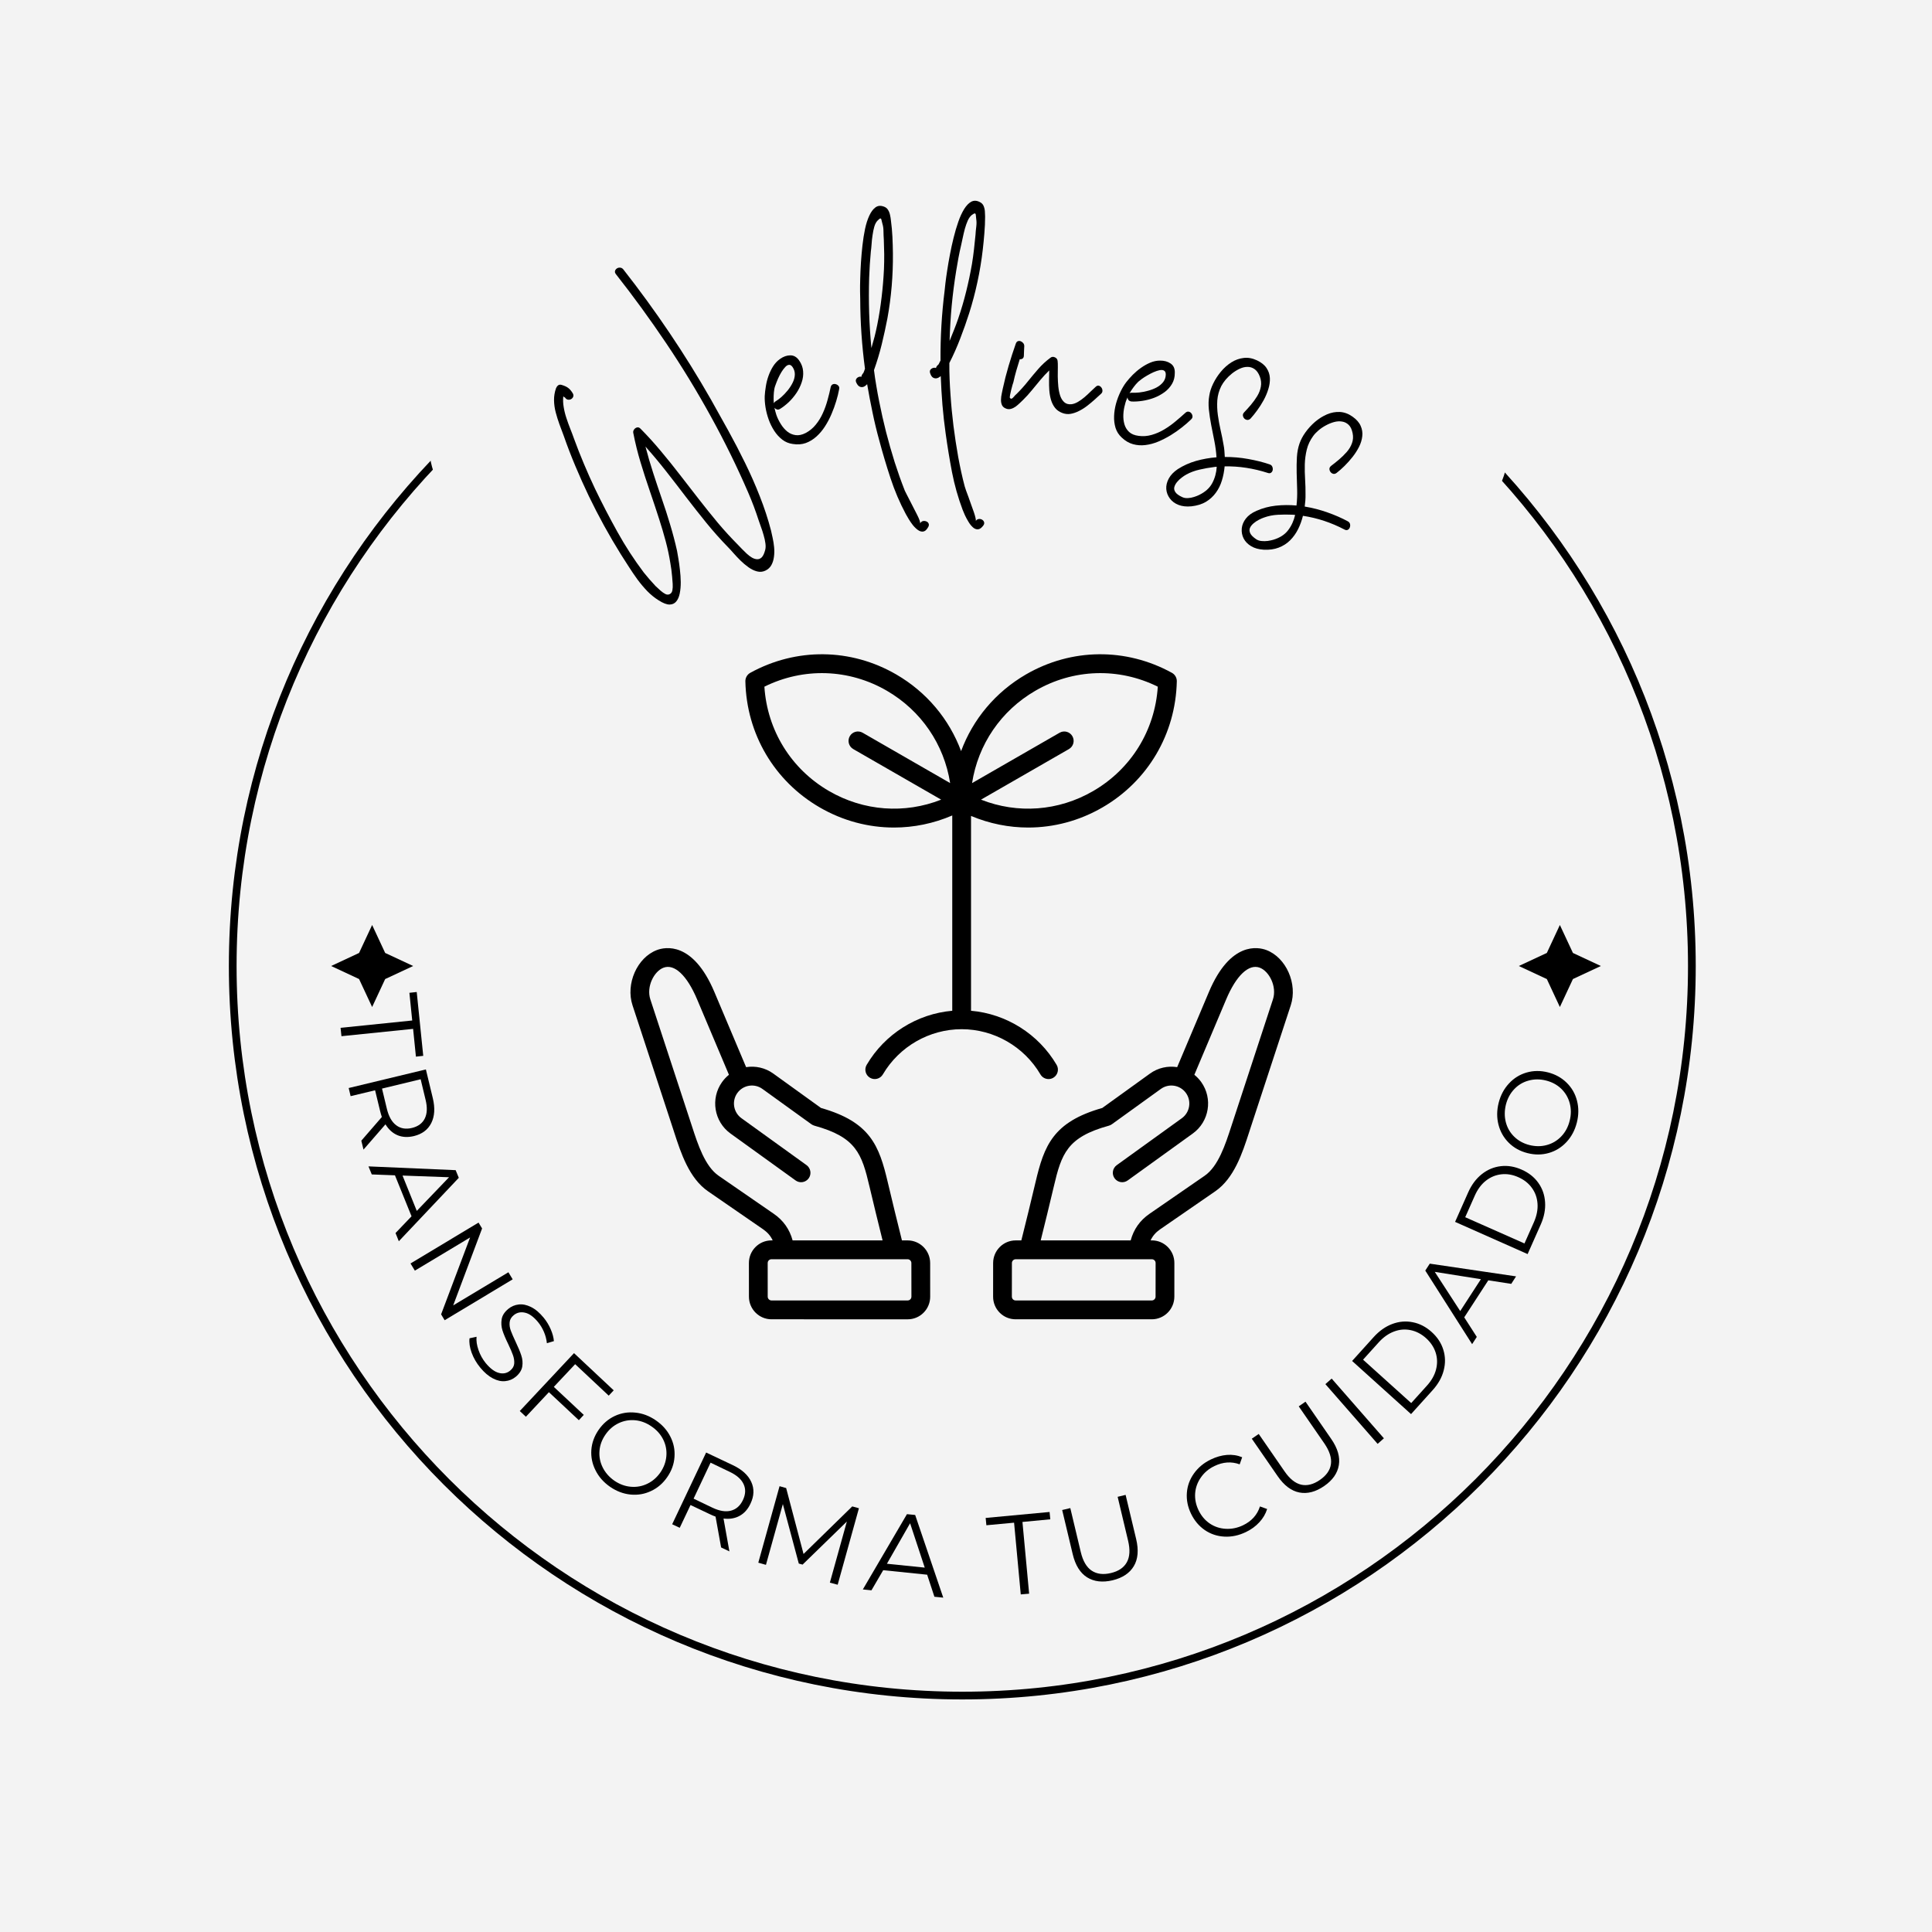<svg version="1.0" preserveAspectRatio="xMidYMid meet" height="500" viewBox="0 0 375 375" zoomAndPan="magnify" width="500" xmlns:xlink="http://www.w3.org/1999/xlink" xmlns="http://www.w3.org/2000/svg"><defs><g></g><clipPath id="ccdf094c29"><path clip-rule="nonzero" d="M 44.422 45.141 L 329.141 45.141 L 329.141 329.859 L 44.422 329.859 Z M 44.422 45.141"></path></clipPath><clipPath id="a12dd8a1ab"><path clip-rule="nonzero" d="M 186.781 45.141 C 108.156 45.141 44.422 108.875 44.422 187.5 C 44.422 266.121 108.156 329.859 186.781 329.859 C 265.402 329.859 329.141 266.121 329.141 187.5 C 329.141 108.875 265.402 45.141 186.781 45.141 Z M 186.781 45.141"></path></clipPath><clipPath id="7e126a380d"><path clip-rule="nonzero" d="M 64.27 179.539 L 80.191 179.539 L 80.191 195.461 L 64.27 195.461 Z M 64.27 179.539"></path></clipPath><clipPath id="855bce9475"><path clip-rule="nonzero" d="M 72.23 179.539 L 74.762 184.969 L 80.191 187.5 L 74.762 190.031 L 72.23 195.461 L 69.695 190.031 L 64.27 187.5 L 69.695 184.969 Z M 72.23 179.539"></path></clipPath><clipPath id="ac5119e459"><path clip-rule="nonzero" d="M 294.809 179.539 L 310.73 179.539 L 310.73 195.461 L 294.809 195.461 Z M 294.809 179.539"></path></clipPath><clipPath id="3667d29cf5"><path clip-rule="nonzero" d="M 302.77 179.539 L 305.305 184.969 L 310.73 187.5 L 305.305 190.031 L 302.77 195.461 L 300.238 190.031 L 294.809 187.5 L 300.238 184.969 Z M 302.77 179.539"></path></clipPath><clipPath id="951f0d5759"><path clip-rule="nonzero" d="M 122 126 L 251 126 L 251 256.117 L 122 256.117 Z M 122 126"></path></clipPath></defs><rect fill-opacity="1" height="450" y="-37.5" fill="#ffffff" width="450" x="-37.5"></rect><rect fill-opacity="1" height="450" y="-37.5" fill="#f3f3f3" width="450" x="-37.5"></rect><g clip-path="url(#ccdf094c29)"><g clip-path="url(#a12dd8a1ab)"><path stroke-miterlimit="4" stroke-opacity="1" stroke-width="4" stroke="#000000" d="M 189.813 0.001 C 84.98 0.001 0.001 84.98 0.001 189.813 C 0.001 294.641 84.98 379.626 189.813 379.626 C 294.641 379.626 379.626 294.641 379.626 189.813 C 379.626 84.98 294.641 0.001 189.813 0.001 Z M 189.813 0.001" stroke-linejoin="miter" fill="none" transform="matrix(0.75, 0, 0, 0.75, 44.421, 45.14)" stroke-linecap="butt"></path></g></g><g clip-path="url(#7e126a380d)"><g clip-path="url(#855bce9475)"><path fill-rule="nonzero" fill-opacity="1" d="M 64.27 179.539 L 80.191 179.539 L 80.191 195.461 L 64.27 195.461 Z M 64.27 179.539" fill="#000000"></path></g></g><g clip-path="url(#ac5119e459)"><g clip-path="url(#3667d29cf5)"><path fill-rule="nonzero" fill-opacity="1" d="M 294.809 179.539 L 310.73 179.539 L 310.73 195.461 L 294.809 195.461 Z M 294.809 179.539" fill="#000000"></path></g></g><g clip-path="url(#951f0d5759)"><path fill-rule="nonzero" fill-opacity="1" d="M 176.16 240.762 L 175.066 240.762 C 174.125 236.98 173.203 233.254 172.324 229.512 C 170.645 222.348 168.922 217.777 159.355 215.055 L 150.105 208.387 C 148.516 207.238 146.613 206.848 144.82 207.133 L 138.66 192.543 C 134.488 182.66 129.07 183.812 127.508 184.402 C 123.664 185.855 121.406 190.969 122.773 195.133 L 130.625 219.055 C 130.707 219.309 130.789 219.566 130.875 219.828 C 132.156 223.777 133.754 228.695 137.426 231.23 L 148.133 238.613 C 148.98 239.199 149.582 239.898 149.98 240.762 L 149.742 240.762 C 148.566 240.762 147.465 241.219 146.641 242.047 C 145.816 242.875 145.359 243.984 145.363 245.164 L 145.367 251.68 C 145.371 254.105 147.336 256.074 149.75 256.074 L 176.168 256.078 C 177.344 256.078 178.445 255.621 179.27 254.789 C 180.094 253.961 180.551 252.855 180.547 251.676 L 180.543 245.156 C 180.539 242.73 178.574 240.762 176.16 240.762 Z M 150.195 235.602 L 139.488 228.215 C 136.836 226.383 135.453 222.121 134.34 218.695 C 134.254 218.43 134.168 218.164 134.082 217.91 L 126.234 193.988 C 125.414 191.5 126.957 188.52 128.789 187.828 C 130.91 187.027 133.344 189.324 135.305 193.969 L 141.488 208.613 C 140.992 209.012 140.543 209.48 140.156 210.023 C 137.859 213.227 138.594 217.707 141.785 220.012 L 154.426 229.125 C 155.242 229.715 156.383 229.527 156.969 228.707 C 157.555 227.887 157.367 226.742 156.551 226.152 L 143.91 217.039 C 142.352 215.914 141.992 213.723 143.113 212.156 C 144.234 210.59 146.418 210.23 147.98 211.355 L 157.492 218.215 C 157.668 218.34 157.863 218.434 158.07 218.492 C 166.184 220.727 167.27 223.918 168.777 230.348 C 169.594 233.82 170.441 237.27 171.309 240.762 L 153.844 240.758 C 153.266 238.609 152.043 236.875 150.195 235.602 Z M 176.691 252.203 C 176.594 252.301 176.426 252.418 176.168 252.418 L 149.75 252.418 C 149.344 252.418 149.012 252.086 149.012 251.676 L 149.008 245.16 C 149.008 244.898 149.121 244.73 149.219 244.633 C 149.316 244.535 149.484 244.418 149.742 244.418 C 149.742 244.418 149.742 244.418 149.746 244.418 L 173.637 244.418 C 173.637 244.418 173.641 244.418 173.645 244.418 C 173.648 244.418 173.648 244.418 173.652 244.418 L 176.16 244.418 C 176.566 244.418 176.898 244.75 176.898 245.16 L 176.906 251.676 C 176.906 251.938 176.789 252.105 176.691 252.203 Z M 245.801 184.402 C 244.238 183.816 238.82 182.66 234.648 192.543 L 228.488 207.133 C 226.695 206.848 224.793 207.238 223.203 208.387 L 213.953 215.055 C 204.387 217.777 202.664 222.348 200.984 229.512 C 200.105 233.254 199.184 236.98 198.242 240.762 L 197.148 240.762 C 194.734 240.762 192.77 242.73 192.766 245.156 L 192.762 251.676 C 192.758 252.855 193.215 253.961 194.039 254.789 C 194.863 255.621 195.969 256.074 197.141 256.074 L 223.559 256.074 C 225.973 256.074 227.938 254.102 227.941 251.68 L 227.945 245.16 C 227.949 243.98 227.492 242.875 226.668 242.047 C 225.844 241.215 224.742 240.758 223.566 240.758 L 223.328 240.758 C 223.727 239.898 224.328 239.199 225.176 238.613 L 235.883 231.227 C 239.555 228.695 241.152 223.777 242.434 219.828 C 242.52 219.566 242.602 219.305 242.684 219.055 L 250.535 195.133 C 251.902 190.969 249.645 185.855 245.801 184.402 Z M 223.566 244.418 C 223.824 244.418 223.992 244.535 224.09 244.633 C 224.188 244.73 224.305 244.898 224.305 245.16 L 224.297 251.676 C 224.297 252.086 223.965 252.418 223.559 252.418 L 197.141 252.418 C 196.883 252.418 196.715 252.301 196.617 252.203 C 196.52 252.105 196.402 251.938 196.402 251.676 L 196.41 245.16 C 196.41 244.75 196.742 244.418 197.148 244.418 L 199.656 244.418 C 199.66 244.418 199.664 244.418 199.664 244.418 C 199.668 244.418 199.672 244.418 199.672 244.418 Z M 247.074 193.988 L 239.227 217.91 C 239.141 218.168 239.055 218.43 238.969 218.695 C 237.855 222.121 236.473 226.383 233.82 228.215 L 223.113 235.602 C 221.266 236.875 220.043 238.609 219.465 240.762 L 202 240.762 C 202.867 237.27 203.715 233.824 204.531 230.352 C 206.039 223.918 207.125 220.727 215.238 218.492 C 215.445 218.434 215.641 218.34 215.816 218.215 L 225.328 211.355 C 226.891 210.23 229.074 210.59 230.195 212.156 C 231.316 213.723 230.957 215.914 229.398 217.043 L 216.758 226.156 C 215.941 226.746 215.754 227.887 216.34 228.707 C 216.93 229.527 218.066 229.715 218.883 229.125 L 231.523 220.012 C 234.715 217.711 235.449 213.23 233.156 210.023 C 232.766 209.48 232.316 209.012 231.824 208.613 L 238.004 193.969 C 239.965 189.324 242.398 187.031 244.52 187.828 C 246.352 188.52 247.895 191.5 247.074 193.988 Z M 201.949 208.547 C 202.289 209.125 202.898 209.445 203.523 209.445 C 203.836 209.445 204.156 209.363 204.445 209.191 C 205.312 208.68 205.602 207.559 205.09 206.688 C 201.566 200.691 195.316 196.781 188.477 196.188 L 188.477 158.371 C 192.047 159.871 195.812 160.625 199.578 160.625 C 204.543 160.625 209.5 159.32 213.996 156.715 C 222.805 151.609 228.195 142.461 228.418 132.242 C 228.434 131.562 228.066 130.926 227.473 130.598 C 218.543 125.684 207.957 125.797 199.148 130.902 C 193.223 134.336 188.848 139.602 186.547 145.789 C 184.246 139.602 179.871 134.336 173.945 130.902 C 165.137 125.797 154.551 125.684 145.621 130.598 C 145.027 130.926 144.664 131.562 144.676 132.242 C 144.898 142.461 150.293 151.609 159.102 156.715 C 163.594 159.32 168.551 160.625 173.52 160.625 C 177.355 160.625 181.199 159.844 184.832 158.281 L 184.832 196.188 C 177.992 196.781 171.742 200.691 168.219 206.688 C 167.707 207.559 167.996 208.68 168.863 209.191 C 169.73 209.707 170.848 209.414 171.359 208.547 C 174.539 203.129 180.398 199.766 186.656 199.766 C 192.91 199.766 198.77 203.129 201.949 208.547 Z M 200.969 134.07 C 208.34 129.797 217.141 129.527 224.727 133.285 C 224.18 141.762 219.547 149.273 212.172 153.547 C 205.441 157.449 197.516 158.012 190.414 155.211 L 207.477 145.395 C 208.352 144.891 208.652 143.773 208.152 142.898 C 207.652 142.023 206.539 141.719 205.668 142.223 L 188.676 152 C 189.848 144.488 194.281 137.945 200.969 134.07 Z M 160.922 153.547 C 153.551 149.273 148.918 141.762 148.367 133.285 C 155.953 129.527 164.754 129.797 172.125 134.066 C 178.812 137.945 183.246 144.488 184.422 151.996 L 167.43 142.219 C 166.555 141.719 165.441 142.023 164.941 142.898 C 164.441 143.773 164.746 144.891 165.617 145.395 L 182.68 155.211 C 175.578 158.012 167.656 157.449 160.922 153.547 Z M 160.922 153.547" fill="#000000"></path></g><path fill-rule="nonzero" fill-opacity="1" d="M 88.004 97.703 C 87.285 96.988 86.641 96.211 86.066 95.375 C 85.496 94.539 85.008 93.652 84.605 92.723 C 84.199 91.793 83.887 90.832 83.668 89.844 C 83.445 88.855 83.32 87.852 83.289 86.84 C 83.258 85.824 83.324 84.816 83.484 83.816 C 83.645 82.816 83.898 81.84 84.246 80.887 C 84.594 79.934 85.027 79.02 85.547 78.152 C 86.066 77.281 86.664 76.465 87.34 75.711 C 89.047 74.164 90.789 72.66 92.57 71.195 C 94.348 69.73 96.16 68.309 98.004 66.93 C 99.848 65.551 101.723 64.211 103.629 62.918 C 105.535 61.625 107.469 60.375 109.434 59.172 C 111.395 57.969 113.387 56.812 115.402 55.699 C 117.422 54.586 119.461 53.523 121.527 52.504 C 123.594 51.488 125.684 50.52 127.797 49.598 C 129.906 48.676 132.039 47.805 134.191 46.984 C 136.34 46.16 138.512 45.391 140.699 44.668 C 142.887 43.945 145.09 43.273 147.309 42.656 C 149.527 42.035 151.758 41.469 154 40.949 C 156.246 40.434 158.504 39.969 160.77 39.559 C 163.035 39.145 165.309 38.785 167.59 38.477 C 169.875 38.172 172.164 37.918 174.457 37.715 C 176.754 37.516 179.051 37.367 181.352 37.273 C 183.652 37.176 185.957 37.137 188.258 37.148 C 190.562 37.16 192.863 37.223 195.164 37.344 C 197.465 37.461 199.762 37.633 202.055 37.855 C 204.348 38.082 206.633 38.359 208.91 38.688 C 211.191 39.02 213.461 39.402 215.723 39.836 C 217.984 40.273 220.238 40.762 222.477 41.301 C 224.715 41.84 226.941 42.43 229.152 43.074 C 231.363 43.715 233.559 44.406 235.742 45.152 C 237.922 45.895 240.082 46.691 242.227 47.535 C 244.367 48.379 246.492 49.273 248.594 50.215 C 250.695 51.156 252.773 52.145 254.828 53.184 C 256.887 54.223 258.918 55.309 260.922 56.441 C 262.93 57.574 264.906 58.75 266.859 59.977 C 268.809 61.199 270.73 62.469 272.625 63.781 C 274.516 65.094 276.379 66.449 278.207 67.848 C 280.035 69.246 281.832 70.688 283.598 72.172 C 285.359 73.652 287.086 75.176 288.781 76.738 C 289.449 77.5 290.035 78.32 290.547 79.195 C 291.059 80.07 291.484 80.988 291.82 81.945 C 292.156 82.902 292.402 83.879 292.551 84.883 C 292.703 85.887 292.758 86.895 292.715 87.906 C 292.676 88.922 292.539 89.922 292.309 90.906 C 292.078 91.895 291.754 92.852 291.34 93.777 C 290.93 94.703 290.43 95.582 289.852 96.414 C 289.27 97.246 288.617 98.016 287.891 98.723 L 263.805 119.781 C 263.422 120.184 263.02 120.566 262.602 120.926 C 262.18 121.285 261.738 121.625 261.281 121.941 C 260.828 122.254 260.355 122.547 259.867 122.812 C 259.383 123.078 258.883 123.316 258.371 123.531 C 257.859 123.746 257.336 123.934 256.805 124.094 C 256.273 124.254 255.738 124.383 255.191 124.488 C 254.648 124.594 254.098 124.668 253.547 124.715 C 252.992 124.762 252.438 124.777 251.883 124.77 C 251.328 124.758 250.777 124.719 250.227 124.648 C 249.676 124.582 249.133 124.484 248.59 124.359 C 248.051 124.234 247.52 124.082 246.992 123.902 C 246.469 123.723 245.953 123.516 245.453 123.281 C 244.949 123.047 244.461 122.789 243.984 122.504 C 243.508 122.219 243.047 121.91 242.602 121.578 C 242.16 121.242 241.734 120.891 241.328 120.512 C 240.922 120.137 240.535 119.738 240.168 119.32 C 238.32 117.871 236.414 116.504 234.453 115.211 C 232.492 113.918 230.484 112.711 228.422 111.582 C 226.359 110.457 224.258 109.418 222.109 108.465 C 219.965 107.516 217.781 106.652 215.562 105.879 C 213.348 105.109 211.102 104.43 208.828 103.84 C 206.555 103.254 204.258 102.762 201.945 102.367 C 199.629 101.969 197.305 101.668 194.965 101.461 C 192.625 101.254 190.281 101.148 187.934 101.137 C 185.586 101.125 183.238 101.207 180.898 101.391 C 178.559 101.57 176.227 101.848 173.91 102.223 C 171.59 102.598 169.293 103.066 167.012 103.629 C 164.73 104.191 162.48 104.848 160.254 105.598 C 158.027 106.348 155.84 107.188 153.684 108.117 C 151.527 109.047 149.41 110.066 147.34 111.172 C 145.266 112.273 143.242 113.465 141.27 114.734 C 139.297 116.008 137.379 117.359 135.516 118.789 C 135.145 119.199 134.754 119.594 134.344 119.965 C 133.934 120.34 133.504 120.691 133.055 121.02 C 132.609 121.348 132.145 121.648 131.668 121.93 C 131.188 122.211 130.695 122.465 130.191 122.691 C 129.684 122.922 129.168 123.125 128.645 123.297 C 128.117 123.473 127.582 123.621 127.043 123.738 C 126.5 123.859 125.953 123.949 125.402 124.012 C 124.852 124.074 124.297 124.109 123.742 124.113 C 123.188 124.121 122.637 124.098 122.082 124.043 C 121.531 123.992 120.984 123.91 120.438 123.801 C 119.895 123.691 119.359 123.555 118.828 123.391 C 118.301 123.223 117.781 123.031 117.27 122.812 C 116.762 122.594 116.266 122.348 115.781 122.078 C 115.297 121.805 114.828 121.512 114.375 121.191 C 113.922 120.871 113.484 120.527 113.066 120.164 C 112.648 119.797 112.254 119.414 111.875 119.008 Z M 88.004 97.703" fill="#f3f3f3"></path><g fill-opacity="1" fill="#000000"><g transform="translate(123.24, 118.405)"><g><path d="M 8.172 -11.5 C 8.242 -11.133 8.332 -10.617 8.438 -9.953 C 8.551 -9.297 8.648 -8.578 8.734 -7.797 C 8.828 -7.023 8.879 -6.238 8.891 -5.438 C 8.898 -4.645 8.836 -3.914 8.703 -3.25 C 8.578 -2.594 8.352 -2.066 8.031 -1.672 C 7.707 -1.273 7.27 -1.07 6.719 -1.062 C 6.164 -1.062 5.461 -1.332 4.609 -1.875 C 3.828 -2.363 3.094 -2.957 2.406 -3.656 C 1.727 -4.363 1.086 -5.125 0.484 -5.938 C -0.109 -6.758 -0.672 -7.586 -1.203 -8.422 C -1.742 -9.266 -2.254 -10.062 -2.734 -10.812 C -5.016 -14.477 -7.094 -18.258 -8.969 -22.156 C -9.875 -24.051 -10.734 -25.969 -11.547 -27.906 C -12.367 -29.852 -13.125 -31.816 -13.812 -33.797 C -14.082 -34.504 -14.359 -35.242 -14.641 -36.016 C -14.922 -36.785 -15.164 -37.566 -15.375 -38.359 C -15.582 -39.148 -15.691 -39.941 -15.703 -40.734 C -15.711 -41.523 -15.582 -42.301 -15.312 -43.062 C -15.219 -43.289 -15.082 -43.473 -14.906 -43.609 C -14.727 -43.742 -14.516 -43.773 -14.266 -43.703 C -13.734 -43.555 -13.312 -43.367 -13 -43.141 C -12.688 -42.922 -12.383 -42.578 -12.094 -42.109 C -11.945 -41.879 -11.906 -41.656 -11.969 -41.438 C -12.039 -41.227 -12.172 -41.066 -12.359 -40.953 C -12.547 -40.836 -12.754 -40.797 -12.984 -40.828 C -13.211 -40.859 -13.398 -40.988 -13.547 -41.219 C -13.598 -41.25 -13.656 -41.285 -13.719 -41.328 C -13.781 -41.379 -13.844 -41.426 -13.906 -41.469 C -13.977 -40.801 -13.953 -40.109 -13.828 -39.391 C -13.711 -38.672 -13.535 -37.957 -13.297 -37.25 C -13.066 -36.539 -12.816 -35.848 -12.547 -35.172 C -12.273 -34.492 -12.035 -33.859 -11.828 -33.266 C -11.223 -31.609 -10.578 -29.969 -9.891 -28.344 C -9.211 -26.719 -8.492 -25.109 -7.734 -23.516 C -6.391 -20.723 -4.945 -17.941 -3.406 -15.172 C -1.875 -12.41 -0.164 -9.781 1.719 -7.281 C 2.082 -6.832 2.453 -6.391 2.828 -5.953 C 3.211 -5.516 3.602 -5.082 4 -4.656 C 4.32 -4.344 4.645 -4.047 4.969 -3.766 C 5.289 -3.484 5.602 -3.266 5.906 -3.109 C 6.207 -2.961 6.484 -2.953 6.734 -3.078 C 7.016 -3.203 7.191 -3.445 7.266 -3.812 C 7.336 -4.176 7.359 -4.598 7.328 -5.078 C 7.297 -5.555 7.258 -6.023 7.219 -6.484 C 7.145 -7.367 7.031 -8.242 6.875 -9.109 C 6.645 -10.547 6.344 -11.961 5.969 -13.359 C 5.594 -14.766 5.18 -16.16 4.734 -17.547 C 4.141 -19.398 3.523 -21.25 2.891 -23.094 C 2.254 -24.938 1.656 -26.789 1.094 -28.656 C 0.531 -30.52 0.062 -32.41 -0.312 -34.328 C -0.375 -34.586 -0.328 -34.82 -0.172 -35.031 C -0.016 -35.25 0.176 -35.383 0.406 -35.438 C 0.645 -35.5 0.875 -35.414 1.094 -35.188 C 2.477 -33.789 3.801 -32.332 5.062 -30.812 C 6.332 -29.301 7.566 -27.766 8.766 -26.203 C 9.973 -24.648 11.18 -23.094 12.391 -21.531 C 13.598 -19.977 14.832 -18.441 16.094 -16.922 C 17.344 -15.441 18.641 -14.023 19.984 -12.672 C 20.203 -12.453 20.457 -12.188 20.75 -11.875 C 21.051 -11.57 21.363 -11.266 21.688 -10.953 C 22.02 -10.641 22.363 -10.379 22.719 -10.172 C 23.07 -9.973 23.41 -9.867 23.734 -9.859 C 24.055 -9.848 24.348 -9.969 24.609 -10.219 C 24.867 -10.477 25.086 -10.938 25.266 -11.594 C 25.379 -11.977 25.398 -12.422 25.328 -12.922 C 25.266 -13.43 25.148 -13.961 24.984 -14.516 C 24.828 -15.078 24.656 -15.609 24.469 -16.109 C 24.289 -16.609 24.141 -17.039 24.016 -17.406 C 23.723 -18.312 23.41 -19.207 23.078 -20.094 C 22.742 -20.988 22.383 -21.879 22 -22.766 C 19.812 -27.828 17.379 -32.781 14.703 -37.625 C 12.035 -42.477 9.148 -47.207 6.047 -51.812 C 2.953 -56.414 -0.297 -60.879 -3.703 -65.203 C -3.867 -65.422 -3.922 -65.629 -3.859 -65.828 C -3.797 -66.035 -3.672 -66.195 -3.484 -66.312 C -3.305 -66.426 -3.098 -66.473 -2.859 -66.453 C -2.617 -66.43 -2.414 -66.316 -2.25 -66.109 C 0.883 -62.117 3.867 -58.02 6.703 -53.812 C 9.535 -49.613 12.207 -45.316 14.719 -40.922 C 15.844 -38.93 16.973 -36.906 18.109 -34.844 C 19.242 -32.789 20.332 -30.695 21.375 -28.562 C 22.426 -26.426 23.379 -24.266 24.234 -22.078 C 25.098 -19.898 25.82 -17.695 26.406 -15.469 C 26.508 -15.051 26.617 -14.555 26.734 -13.984 C 26.859 -13.422 26.953 -12.82 27.016 -12.188 C 27.078 -11.551 27.066 -10.93 26.984 -10.328 C 26.91 -9.723 26.742 -9.188 26.484 -8.719 C 26.234 -8.258 25.844 -7.898 25.312 -7.641 C 24.789 -7.398 24.25 -7.352 23.688 -7.5 C 23.133 -7.645 22.586 -7.91 22.047 -8.297 C 21.504 -8.68 20.984 -9.117 20.484 -9.609 C 19.992 -10.098 19.547 -10.57 19.141 -11.031 C 18.734 -11.5 18.383 -11.879 18.094 -12.172 C 16.613 -13.691 15.207 -15.27 13.875 -16.906 C 12.551 -18.539 11.25 -20.191 9.969 -21.859 C 8.695 -23.535 7.41 -25.203 6.109 -26.859 C 4.805 -28.523 3.453 -30.145 2.047 -31.719 C 2.492 -30.008 2.988 -28.316 3.531 -26.641 C 4.07 -24.973 4.629 -23.305 5.203 -21.641 C 5.785 -19.973 6.328 -18.297 6.828 -16.609 C 7.336 -14.93 7.785 -13.227 8.172 -11.5 Z M 8.172 -11.5"></path></g></g></g><g fill-opacity="1" fill="#000000"><g transform="translate(155.478, 100.254)"><g><path d="M 5.75 -25.078 C 5.812 -25.359 5.938 -25.547 6.125 -25.641 C 6.312 -25.734 6.516 -25.75 6.734 -25.688 C 6.953 -25.633 7.133 -25.52 7.281 -25.344 C 7.426 -25.176 7.461 -24.953 7.391 -24.672 C 7.266 -23.973 7.078 -23.211 6.828 -22.391 C 6.586 -21.578 6.285 -20.75 5.922 -19.906 C 5.566 -19.062 5.145 -18.258 4.656 -17.5 C 4.176 -16.75 3.625 -16.094 3 -15.531 C 2.383 -14.969 1.695 -14.547 0.938 -14.266 C 0.176 -13.992 -0.664 -13.93 -1.594 -14.078 C -2.363 -14.18 -3.047 -14.461 -3.641 -14.922 C -4.242 -15.391 -4.766 -15.961 -5.203 -16.641 C -5.641 -17.316 -6 -18.047 -6.281 -18.828 C -6.562 -19.617 -6.766 -20.406 -6.891 -21.188 C -7.016 -21.969 -7.066 -22.691 -7.047 -23.359 C -7.016 -23.953 -6.941 -24.586 -6.828 -25.266 C -6.723 -25.953 -6.551 -26.629 -6.312 -27.297 C -6.07 -27.973 -5.77 -28.598 -5.406 -29.172 C -5.039 -29.742 -4.598 -30.211 -4.078 -30.578 C -3.422 -31.047 -2.754 -31.281 -2.078 -31.281 C -1.398 -31.289 -0.828 -30.957 -0.359 -30.281 C 0.098 -29.625 0.352 -28.93 0.406 -28.203 C 0.469 -27.473 0.375 -26.75 0.125 -26.031 C -0.113 -25.312 -0.453 -24.625 -0.891 -23.969 C -1.336 -23.312 -1.836 -22.719 -2.391 -22.188 C -2.953 -21.664 -3.508 -21.234 -4.062 -20.891 C -4.281 -20.754 -4.488 -20.719 -4.688 -20.781 C -4.883 -20.852 -5.039 -20.961 -5.156 -21.109 C -5.102 -20.867 -5.047 -20.629 -4.984 -20.391 C -4.922 -20.16 -4.852 -19.93 -4.781 -19.703 C -4.562 -19.086 -4.27 -18.492 -3.906 -17.922 C -3.551 -17.348 -3.133 -16.867 -2.656 -16.484 C -2.188 -16.109 -1.648 -15.879 -1.047 -15.797 C -0.453 -15.711 0.203 -15.852 0.922 -16.219 C 1.68 -16.625 2.332 -17.164 2.875 -17.844 C 3.426 -18.52 3.883 -19.27 4.25 -20.094 C 4.625 -20.926 4.926 -21.773 5.156 -22.641 C 5.395 -23.504 5.594 -24.316 5.75 -25.078 Z M -5.172 -24.797 C -5.254 -24.336 -5.301 -23.867 -5.312 -23.391 C -5.332 -22.922 -5.32 -22.453 -5.281 -21.984 C -5.195 -22.148 -5.086 -22.27 -4.953 -22.344 C -4.617 -22.539 -4.238 -22.82 -3.812 -23.188 C -3.395 -23.562 -2.988 -23.988 -2.594 -24.469 C -2.207 -24.945 -1.883 -25.445 -1.625 -25.969 C -1.363 -26.488 -1.223 -27.008 -1.203 -27.531 C -1.18 -28.062 -1.332 -28.562 -1.656 -29.031 C -1.875 -29.332 -2.102 -29.469 -2.344 -29.438 C -2.594 -29.414 -2.836 -29.27 -3.078 -29 C -3.328 -28.738 -3.57 -28.41 -3.812 -28.016 C -4.051 -27.617 -4.266 -27.207 -4.453 -26.781 C -4.641 -26.352 -4.797 -25.961 -4.922 -25.609 C -5.055 -25.266 -5.141 -24.992 -5.172 -24.797 Z M -5.172 -24.797"></path></g></g></g><g fill-opacity="1" fill="#000000"><g transform="translate(170.172, 96.227)"><g><path d="M 10.016 6.031 C 9.723 6.57 9.406 6.875 9.062 6.938 C 8.727 7 8.383 6.91 8.031 6.672 C 7.688 6.43 7.352 6.113 7.031 5.719 C 6.719 5.32 6.441 4.922 6.203 4.516 C 5.961 4.117 5.773 3.797 5.641 3.547 C 4.461 1.336 3.473 -0.984 2.672 -3.422 C 1.867 -5.867 1.145 -8.301 0.5 -10.719 C 0 -12.52 -0.438 -14.332 -0.812 -16.156 C -1.195 -17.988 -1.547 -19.82 -1.859 -21.656 C -2.066 -21.426 -2.289 -21.258 -2.531 -21.156 C -2.781 -21.062 -3.031 -21.066 -3.281 -21.172 C -3.539 -21.273 -3.77 -21.539 -3.969 -21.969 C -4.082 -22.207 -4.094 -22.422 -4 -22.609 C -3.914 -22.797 -3.77 -22.938 -3.562 -23.031 C -3.363 -23.125 -3.164 -23.145 -2.969 -23.094 C -2.969 -23.312 -2.836 -23.566 -2.578 -23.859 C -2.523 -24.004 -2.473 -24.133 -2.422 -24.25 C -2.379 -24.375 -2.332 -24.508 -2.281 -24.656 C -2.883 -29.156 -3.191 -33.664 -3.203 -38.188 C -3.211 -38.469 -3.223 -38.957 -3.234 -39.656 C -3.242 -40.352 -3.234 -41.188 -3.203 -42.156 C -3.18 -43.125 -3.133 -44.164 -3.062 -45.281 C -2.988 -46.395 -2.891 -47.508 -2.766 -48.625 C -2.641 -49.75 -2.473 -50.805 -2.266 -51.797 C -2.055 -52.785 -1.781 -53.645 -1.438 -54.375 C -1.102 -55.102 -0.707 -55.633 -0.25 -55.969 C 0.195 -56.301 0.727 -56.359 1.344 -56.141 C 1.727 -56.016 2.008 -55.801 2.188 -55.5 C 2.375 -55.207 2.504 -54.879 2.578 -54.516 C 2.66 -54.16 2.719 -53.816 2.75 -53.484 C 2.895 -52.41 2.992 -51.332 3.047 -50.25 C 3.098 -49.176 3.129 -48.102 3.141 -47.031 C 3.16 -44.914 3.082 -42.805 2.906 -40.703 C 2.727 -38.598 2.453 -36.516 2.078 -34.453 C 1.754 -32.766 1.383 -31.07 0.969 -29.375 C 0.551 -27.676 0.051 -26.016 -0.531 -24.391 C -0.406 -23.359 -0.254 -22.336 -0.078 -21.328 C 0.086 -20.328 0.27 -19.332 0.469 -18.344 C 0.863 -16.344 1.312 -14.352 1.812 -12.375 C 2.32 -10.406 2.879 -8.453 3.484 -6.516 C 3.785 -5.586 4.098 -4.66 4.422 -3.734 C 4.754 -2.805 5.098 -1.891 5.453 -0.984 C 5.516 -0.848 5.633 -0.609 5.812 -0.266 C 5.988 0.078 6.191 0.473 6.422 0.922 C 6.66 1.379 6.898 1.848 7.141 2.328 C 7.391 2.816 7.625 3.273 7.844 3.703 C 8.062 4.129 8.223 4.492 8.328 4.797 C 8.43 5.109 8.461 5.305 8.422 5.391 C 8.547 5.141 8.719 4.984 8.938 4.922 C 9.164 4.867 9.391 4.883 9.609 4.969 C 9.828 5.051 9.977 5.188 10.062 5.375 C 10.156 5.562 10.141 5.781 10.016 6.031 Z M -1.469 -42.312 C -1.539 -40.039 -1.539 -37.766 -1.469 -35.484 C -1.395 -33.203 -1.25 -30.93 -1.031 -28.672 C -0.812 -29.422 -0.602 -30.172 -0.406 -30.922 C -0.219 -31.68 -0.047 -32.445 0.109 -33.219 C 0.461 -34.977 0.742 -36.766 0.953 -38.578 C 1.172 -40.398 1.32 -42.211 1.406 -44.016 C 1.445 -44.992 1.461 -45.957 1.453 -46.906 C 1.441 -47.852 1.414 -48.801 1.375 -49.75 C 1.344 -50.188 1.32 -50.691 1.312 -51.266 C 1.312 -51.836 1.25 -52.32 1.125 -52.719 C 1.039 -53.008 0.977 -53.258 0.938 -53.469 C 0.906 -53.688 0.836 -53.805 0.734 -53.828 C 0.641 -53.848 0.453 -53.711 0.172 -53.422 C -0.109 -53.141 -0.32 -52.742 -0.469 -52.234 C -0.613 -51.734 -0.727 -51.176 -0.812 -50.562 C -0.906 -49.957 -0.969 -49.375 -1 -48.812 C -1.039 -48.258 -1.086 -47.797 -1.141 -47.422 C -1.223 -46.566 -1.289 -45.711 -1.344 -44.859 C -1.395 -44.016 -1.438 -43.164 -1.469 -42.312 Z M -1.469 -42.312"></path></g></g></g><g fill-opacity="1" fill="#000000"><g transform="translate(181.708, 94.724)"><g><path d="M 9.172 7.25 C 8.816 7.738 8.469 7.992 8.125 8.016 C 7.781 8.047 7.445 7.914 7.125 7.625 C 6.812 7.344 6.523 6.984 6.266 6.547 C 6.004 6.117 5.773 5.691 5.578 5.266 C 5.391 4.836 5.242 4.492 5.141 4.234 C 4.254 1.879 3.566 -0.551 3.078 -3.062 C 2.598 -5.582 2.188 -8.086 1.844 -10.578 C 1.582 -12.43 1.375 -14.285 1.219 -16.141 C 1.07 -17.992 0.961 -19.852 0.891 -21.719 C 0.66 -21.52 0.414 -21.383 0.156 -21.312 C -0.102 -21.25 -0.352 -21.285 -0.594 -21.422 C -0.832 -21.555 -1.023 -21.848 -1.172 -22.297 C -1.254 -22.555 -1.238 -22.77 -1.125 -22.938 C -1.008 -23.102 -0.844 -23.223 -0.625 -23.297 C -0.414 -23.367 -0.219 -23.363 -0.031 -23.281 C -0.008 -23.5 0.156 -23.738 0.469 -24 C 0.531 -24.133 0.594 -24.258 0.656 -24.375 C 0.719 -24.488 0.781 -24.613 0.844 -24.75 C 0.812 -29.281 1.078 -33.797 1.641 -38.297 C 1.66 -38.566 1.711 -39.051 1.797 -39.75 C 1.879 -40.445 1.992 -41.27 2.141 -42.219 C 2.285 -43.176 2.461 -44.203 2.672 -45.297 C 2.879 -46.398 3.117 -47.5 3.391 -48.594 C 3.66 -49.688 3.961 -50.711 4.297 -51.672 C 4.629 -52.629 5.004 -53.445 5.422 -54.125 C 5.848 -54.812 6.305 -55.289 6.797 -55.562 C 7.297 -55.832 7.836 -55.82 8.422 -55.531 C 8.785 -55.363 9.039 -55.117 9.188 -54.797 C 9.332 -54.473 9.422 -54.125 9.453 -53.75 C 9.484 -53.383 9.5 -53.035 9.5 -52.703 C 9.5 -51.629 9.453 -50.551 9.359 -49.469 C 9.273 -48.395 9.172 -47.328 9.047 -46.266 C 8.805 -44.16 8.461 -42.078 8.016 -40.016 C 7.578 -37.953 7.039 -35.922 6.406 -33.922 C 5.883 -32.285 5.305 -30.648 4.672 -29.016 C 4.047 -27.379 3.344 -25.797 2.562 -24.266 C 2.551 -23.234 2.566 -22.207 2.609 -21.188 C 2.648 -20.164 2.707 -19.148 2.781 -18.141 C 2.914 -16.109 3.109 -14.082 3.359 -12.062 C 3.617 -10.039 3.926 -8.023 4.281 -6.016 C 4.457 -5.066 4.648 -4.109 4.859 -3.141 C 5.066 -2.18 5.297 -1.234 5.547 -0.297 C 5.586 -0.148 5.672 0.102 5.797 0.469 C 5.93 0.832 6.086 1.254 6.266 1.734 C 6.441 2.223 6.617 2.723 6.797 3.234 C 6.984 3.742 7.156 4.223 7.312 4.672 C 7.469 5.129 7.578 5.508 7.641 5.812 C 7.711 6.125 7.727 6.32 7.688 6.406 C 7.832 6.176 8.02 6.047 8.25 6.016 C 8.488 5.984 8.707 6.023 8.906 6.141 C 9.102 6.254 9.234 6.41 9.297 6.609 C 9.367 6.805 9.328 7.02 9.172 7.25 Z M 3.891 -42.172 C 3.523 -39.922 3.234 -37.66 3.016 -35.391 C 2.805 -33.117 2.672 -30.844 2.609 -28.562 C 2.898 -29.289 3.191 -30.016 3.484 -30.734 C 3.773 -31.461 4.047 -32.195 4.297 -32.938 C 4.879 -34.645 5.391 -36.383 5.828 -38.156 C 6.266 -39.926 6.641 -41.707 6.953 -43.5 C 7.109 -44.457 7.238 -45.406 7.344 -46.344 C 7.457 -47.289 7.555 -48.238 7.641 -49.188 C 7.66 -49.613 7.707 -50.113 7.781 -50.688 C 7.852 -51.258 7.852 -51.754 7.781 -52.172 C 7.738 -52.473 7.711 -52.727 7.703 -52.938 C 7.691 -53.156 7.633 -53.273 7.531 -53.297 C 7.438 -53.328 7.227 -53.223 6.906 -52.984 C 6.602 -52.734 6.344 -52.367 6.125 -51.891 C 5.914 -51.41 5.727 -50.875 5.562 -50.281 C 5.406 -49.688 5.27 -49.113 5.156 -48.562 C 5.051 -48.02 4.953 -47.562 4.859 -47.188 C 4.66 -46.352 4.484 -45.52 4.328 -44.688 C 4.172 -43.852 4.023 -43.016 3.891 -42.172 Z M 3.891 -42.172"></path></g></g></g><g fill-opacity="1" fill="#000000"><g transform="translate(192.467, 94.332)"><g><path d="M 20.203 -19.25 C 20.41 -19.445 20.613 -19.52 20.812 -19.469 C 21.008 -19.414 21.176 -19.297 21.312 -19.109 C 21.445 -18.93 21.516 -18.723 21.516 -18.484 C 21.523 -18.254 21.426 -18.051 21.219 -17.875 C 20.875 -17.551 20.473 -17.188 20.016 -16.781 C 19.566 -16.375 19.086 -15.973 18.578 -15.578 C 18.066 -15.18 17.531 -14.844 16.969 -14.562 C 16.414 -14.281 15.863 -14.094 15.312 -14 C 14.77 -13.914 14.227 -13.977 13.688 -14.188 C 13.102 -14.414 12.641 -14.75 12.297 -15.188 C 11.961 -15.625 11.707 -16.133 11.531 -16.719 C 11.363 -17.301 11.254 -17.914 11.203 -18.562 C 11.16 -19.207 11.145 -19.863 11.156 -20.531 C 11.176 -21.195 11.188 -21.832 11.188 -22.438 C 10.57 -21.832 9.988 -21.203 9.438 -20.547 C 8.895 -19.898 8.352 -19.242 7.812 -18.578 C 7.281 -17.922 6.707 -17.289 6.094 -16.688 C 5.906 -16.508 5.688 -16.301 5.438 -16.062 C 5.188 -15.82 4.922 -15.598 4.641 -15.391 C 4.359 -15.191 4.062 -15.051 3.75 -14.969 C 3.438 -14.883 3.129 -14.898 2.828 -15.016 C 2.43 -15.16 2.16 -15.391 2.016 -15.703 C 1.879 -16.016 1.816 -16.363 1.828 -16.75 C 1.836 -17.145 1.883 -17.531 1.969 -17.906 C 2.051 -18.281 2.117 -18.609 2.172 -18.891 C 2.492 -20.379 2.867 -21.848 3.297 -23.297 C 3.723 -24.742 4.191 -26.191 4.703 -27.641 C 4.797 -27.891 4.93 -28.047 5.109 -28.109 C 5.285 -28.172 5.469 -28.164 5.656 -28.094 C 5.852 -28.02 6.016 -27.898 6.141 -27.734 C 6.273 -27.578 6.344 -27.383 6.344 -27.156 C 6.32 -26.844 6.305 -26.531 6.297 -26.219 C 6.297 -25.914 6.285 -25.609 6.266 -25.297 C 6.254 -25.035 6.172 -24.848 6.016 -24.734 C 5.859 -24.629 5.676 -24.586 5.469 -24.609 C 5.238 -23.867 5.016 -23.129 4.797 -22.391 C 4.586 -21.66 4.398 -20.914 4.234 -20.156 C 4.211 -20.102 4.156 -19.926 4.062 -19.625 C 3.977 -19.332 3.891 -19 3.797 -18.625 C 3.703 -18.25 3.629 -17.914 3.578 -17.625 C 3.523 -17.332 3.52 -17.156 3.562 -17.094 C 3.695 -16.945 3.82 -16.906 3.938 -16.969 C 4.062 -17.039 4.195 -17.164 4.344 -17.344 C 4.488 -17.531 4.648 -17.695 4.828 -17.844 C 5.598 -18.602 6.316 -19.398 6.984 -20.234 C 7.66 -21.078 8.348 -21.898 9.047 -22.703 C 9.754 -23.516 10.551 -24.25 11.438 -24.906 C 11.688 -25.094 11.961 -25.117 12.266 -24.984 C 12.578 -24.859 12.758 -24.633 12.812 -24.312 C 12.852 -24.008 12.867 -23.586 12.859 -23.047 C 12.848 -22.516 12.844 -21.922 12.844 -21.266 C 12.852 -20.609 12.891 -19.945 12.953 -19.281 C 13.023 -18.625 13.148 -18.023 13.328 -17.484 C 13.516 -16.953 13.785 -16.535 14.141 -16.234 C 14.492 -15.93 14.957 -15.812 15.531 -15.875 C 15.926 -15.926 16.336 -16.078 16.766 -16.328 C 17.191 -16.578 17.613 -16.879 18.031 -17.234 C 18.457 -17.598 18.852 -17.961 19.219 -18.328 C 19.594 -18.691 19.922 -19 20.203 -19.25 Z M 20.203 -19.25"></path></g></g></g><g fill-opacity="1" fill="#000000"><g transform="translate(210.933, 97.352)"><g><path d="M 19.125 -17.203 C 19.332 -17.398 19.539 -17.484 19.75 -17.453 C 19.969 -17.422 20.145 -17.32 20.281 -17.156 C 20.426 -16.988 20.508 -16.789 20.531 -16.562 C 20.551 -16.332 20.453 -16.117 20.234 -15.922 C 19.734 -15.43 19.145 -14.922 18.469 -14.391 C 17.801 -13.859 17.078 -13.352 16.297 -12.875 C 15.523 -12.406 14.723 -11.992 13.891 -11.641 C 13.066 -11.297 12.234 -11.07 11.391 -10.969 C 10.555 -10.863 9.75 -10.922 8.969 -11.141 C 8.188 -11.359 7.457 -11.789 6.781 -12.438 C 6.219 -12.957 5.82 -13.578 5.594 -14.297 C 5.375 -15.023 5.281 -15.789 5.312 -16.594 C 5.344 -17.406 5.469 -18.211 5.688 -19.016 C 5.914 -19.828 6.203 -20.586 6.547 -21.297 C 6.891 -22.016 7.266 -22.641 7.672 -23.172 C 8.035 -23.641 8.457 -24.117 8.938 -24.609 C 9.426 -25.098 9.957 -25.547 10.531 -25.953 C 11.113 -26.367 11.719 -26.707 12.344 -26.969 C 12.969 -27.227 13.598 -27.359 14.234 -27.359 C 15.035 -27.367 15.719 -27.18 16.281 -26.797 C 16.852 -26.41 17.125 -25.805 17.094 -24.984 C 17.102 -24.18 16.922 -23.461 16.547 -22.828 C 16.18 -22.203 15.691 -21.664 15.078 -21.219 C 14.461 -20.77 13.785 -20.406 13.047 -20.125 C 12.305 -19.852 11.555 -19.66 10.797 -19.547 C 10.035 -19.43 9.332 -19.391 8.688 -19.422 C 8.438 -19.453 8.242 -19.547 8.109 -19.703 C 7.984 -19.867 7.922 -20.047 7.922 -20.234 C 7.828 -20.016 7.734 -19.789 7.641 -19.562 C 7.555 -19.332 7.488 -19.102 7.438 -18.875 C 7.25 -18.238 7.141 -17.582 7.109 -16.906 C 7.078 -16.238 7.145 -15.609 7.312 -15.016 C 7.477 -14.43 7.781 -13.93 8.219 -13.516 C 8.656 -13.109 9.273 -12.852 10.078 -12.75 C 10.922 -12.633 11.766 -12.695 12.609 -12.938 C 13.453 -13.176 14.266 -13.531 15.047 -14 C 15.828 -14.469 16.555 -14.988 17.234 -15.562 C 17.922 -16.133 18.551 -16.68 19.125 -17.203 Z M 10.016 -23.266 C 9.68 -22.941 9.375 -22.586 9.094 -22.203 C 8.812 -21.828 8.551 -21.438 8.312 -21.031 C 8.477 -21.113 8.641 -21.145 8.797 -21.125 C 9.18 -21.102 9.648 -21.117 10.203 -21.172 C 10.766 -21.234 11.344 -21.348 11.938 -21.516 C 12.539 -21.68 13.098 -21.898 13.609 -22.172 C 14.117 -22.453 14.535 -22.801 14.859 -23.219 C 15.18 -23.645 15.344 -24.141 15.344 -24.703 C 15.332 -25.066 15.219 -25.305 15 -25.422 C 14.789 -25.547 14.504 -25.57 14.141 -25.5 C 13.785 -25.426 13.395 -25.297 12.969 -25.109 C 12.551 -24.922 12.141 -24.707 11.734 -24.469 C 11.336 -24.238 10.988 -24.016 10.688 -23.797 C 10.395 -23.578 10.172 -23.398 10.016 -23.266 Z M 10.016 -23.266"></path></g></g></g><g fill-opacity="1" fill="#000000"><g transform="translate(224.873, 102.166)"><g><path d="M 21.562 -12.031 C 21.82 -11.945 21.992 -11.797 22.078 -11.578 C 22.172 -11.367 22.195 -11.148 22.156 -10.922 C 22.113 -10.703 22.004 -10.531 21.828 -10.406 C 21.66 -10.289 21.445 -10.281 21.188 -10.375 C 19.832 -10.812 18.453 -11.141 17.047 -11.359 C 15.641 -11.578 14.234 -11.672 12.828 -11.641 C 12.742 -10.691 12.566 -9.781 12.297 -8.906 C 12.035 -8.031 11.645 -7.238 11.125 -6.531 C 10.613 -5.82 9.973 -5.234 9.203 -4.766 C 8.43 -4.305 7.492 -4.016 6.391 -3.891 C 5.422 -3.797 4.578 -3.891 3.859 -4.172 C 3.148 -4.453 2.594 -4.867 2.188 -5.422 C 1.781 -5.973 1.551 -6.582 1.5 -7.25 C 1.457 -7.926 1.617 -8.602 1.984 -9.281 C 2.348 -9.957 2.93 -10.566 3.734 -11.109 C 4.816 -11.805 6 -12.336 7.281 -12.703 C 8.57 -13.066 9.895 -13.301 11.25 -13.406 C 11.188 -14.414 11.051 -15.453 10.844 -16.516 C 10.633 -17.578 10.426 -18.629 10.219 -19.672 C 10.02 -20.723 9.867 -21.727 9.766 -22.688 C 9.672 -23.656 9.695 -24.539 9.844 -25.344 C 9.957 -26.113 10.211 -26.906 10.609 -27.719 C 11.004 -28.531 11.5 -29.297 12.094 -30.016 C 12.695 -30.742 13.375 -31.348 14.125 -31.828 C 14.883 -32.305 15.688 -32.594 16.531 -32.688 C 17.375 -32.789 18.234 -32.633 19.109 -32.219 C 19.961 -31.812 20.582 -31.312 20.969 -30.719 C 21.363 -30.125 21.578 -29.477 21.609 -28.781 C 21.641 -28.094 21.539 -27.383 21.312 -26.656 C 21.094 -25.926 20.789 -25.207 20.406 -24.5 C 20.02 -23.801 19.602 -23.145 19.156 -22.531 C 18.719 -21.926 18.285 -21.391 17.859 -20.922 C 17.66 -20.734 17.453 -20.645 17.234 -20.656 C 17.016 -20.676 16.82 -20.766 16.656 -20.922 C 16.5 -21.086 16.406 -21.281 16.375 -21.5 C 16.344 -21.719 16.422 -21.926 16.609 -22.125 C 17.016 -22.551 17.445 -23.031 17.906 -23.562 C 18.363 -24.102 18.773 -24.672 19.141 -25.266 C 19.504 -25.859 19.742 -26.477 19.859 -27.125 C 19.973 -27.77 19.906 -28.422 19.656 -29.078 C 19.395 -29.754 19.051 -30.238 18.625 -30.531 C 18.207 -30.82 17.75 -30.961 17.25 -30.953 C 16.758 -30.953 16.258 -30.832 15.75 -30.594 C 15.25 -30.363 14.758 -30.062 14.281 -29.688 C 13.812 -29.312 13.395 -28.91 13.031 -28.484 C 12.676 -28.055 12.395 -27.645 12.188 -27.25 C 11.738 -26.352 11.477 -25.426 11.406 -24.469 C 11.344 -23.508 11.379 -22.547 11.516 -21.578 C 11.648 -20.609 11.828 -19.641 12.047 -18.672 C 12.273 -17.703 12.461 -16.77 12.609 -15.875 C 12.691 -15.477 12.75 -15.078 12.781 -14.672 C 12.812 -14.273 12.836 -13.875 12.859 -13.469 C 14.398 -13.477 15.91 -13.348 17.391 -13.078 C 18.879 -12.816 20.27 -12.469 21.562 -12.031 Z M 7.875 -6.094 C 9.07 -6.676 9.922 -7.441 10.422 -8.391 C 10.93 -9.336 11.223 -10.395 11.297 -11.562 C 11.18 -11.562 11.078 -11.555 10.984 -11.547 C 10.898 -11.535 10.797 -11.52 10.672 -11.5 C 9.816 -11.395 8.914 -11.234 7.969 -11.016 C 7.031 -10.805 6.172 -10.488 5.391 -10.062 C 5.129 -9.914 4.832 -9.719 4.5 -9.469 C 4.176 -9.227 3.879 -8.945 3.609 -8.625 C 3.336 -8.301 3.156 -7.969 3.062 -7.625 C 2.977 -7.289 3.051 -6.957 3.281 -6.625 C 3.508 -6.289 3.953 -5.973 4.609 -5.672 C 4.93 -5.523 5.289 -5.461 5.688 -5.484 C 6.094 -5.504 6.488 -5.578 6.875 -5.703 C 7.27 -5.828 7.602 -5.957 7.875 -6.094 Z M 7.875 -6.094"></path></g></g></g><g fill-opacity="1" fill="#000000"><g transform="translate(238.338, 109.479)"><g><path d="M 23.266 -8.297 C 23.516 -8.16 23.66 -7.977 23.703 -7.75 C 23.754 -7.531 23.738 -7.312 23.656 -7.094 C 23.582 -6.883 23.453 -6.734 23.266 -6.641 C 23.078 -6.547 22.859 -6.566 22.609 -6.703 C 21.348 -7.367 20.039 -7.926 18.688 -8.375 C 17.344 -8.82 15.969 -9.148 14.562 -9.359 C 14.332 -8.43 14.016 -7.562 13.609 -6.75 C 13.203 -5.938 12.688 -5.219 12.062 -4.594 C 11.438 -3.977 10.703 -3.508 9.859 -3.188 C 9.023 -2.863 8.055 -2.727 6.953 -2.781 C 5.973 -2.844 5.156 -3.07 4.5 -3.469 C 3.844 -3.863 3.359 -4.363 3.047 -4.969 C 2.742 -5.582 2.625 -6.227 2.688 -6.906 C 2.75 -7.582 3.016 -8.223 3.484 -8.828 C 3.961 -9.441 4.648 -9.941 5.547 -10.328 C 6.711 -10.848 7.957 -11.18 9.281 -11.328 C 10.613 -11.473 11.957 -11.484 13.312 -11.359 C 13.426 -12.367 13.469 -13.41 13.438 -14.484 C 13.406 -15.566 13.375 -16.641 13.344 -17.703 C 13.32 -18.773 13.336 -19.789 13.391 -20.75 C 13.453 -21.719 13.617 -22.594 13.891 -23.375 C 14.141 -24.102 14.523 -24.832 15.047 -25.562 C 15.578 -26.301 16.195 -26.977 16.906 -27.594 C 17.625 -28.207 18.395 -28.691 19.219 -29.047 C 20.039 -29.398 20.875 -29.555 21.719 -29.516 C 22.57 -29.473 23.395 -29.172 24.188 -28.609 C 24.957 -28.066 25.484 -27.469 25.766 -26.812 C 26.055 -26.164 26.16 -25.5 26.078 -24.812 C 26.004 -24.125 25.797 -23.438 25.453 -22.75 C 25.109 -22.07 24.688 -21.414 24.188 -20.781 C 23.688 -20.145 23.164 -19.562 22.625 -19.031 C 22.094 -18.508 21.578 -18.055 21.078 -17.672 C 20.859 -17.516 20.641 -17.461 20.422 -17.516 C 20.211 -17.578 20.039 -17.695 19.906 -17.875 C 19.77 -18.062 19.703 -18.266 19.703 -18.484 C 19.711 -18.703 19.832 -18.898 20.062 -19.078 C 20.52 -19.422 21.016 -19.816 21.547 -20.266 C 22.086 -20.723 22.586 -21.211 23.047 -21.734 C 23.516 -22.266 23.859 -22.836 24.078 -23.453 C 24.305 -24.066 24.348 -24.719 24.203 -25.406 C 24.055 -26.133 23.801 -26.672 23.438 -27.016 C 23.07 -27.367 22.645 -27.582 22.156 -27.656 C 21.664 -27.738 21.148 -27.707 20.609 -27.562 C 20.066 -27.414 19.531 -27.195 19 -26.906 C 18.477 -26.625 18.004 -26.301 17.578 -25.938 C 17.148 -25.57 16.805 -25.207 16.547 -24.844 C 15.953 -24.031 15.539 -23.16 15.312 -22.234 C 15.082 -21.305 14.953 -20.348 14.922 -19.359 C 14.898 -18.379 14.922 -17.395 14.984 -16.406 C 15.047 -15.426 15.07 -14.477 15.062 -13.562 C 15.07 -13.156 15.062 -12.75 15.031 -12.344 C 15 -11.945 14.957 -11.551 14.906 -11.156 C 16.426 -10.906 17.898 -10.523 19.328 -10.016 C 20.754 -9.516 22.066 -8.941 23.266 -8.297 Z M 8.781 -4.703 C 10.051 -5.078 11.016 -5.691 11.672 -6.547 C 12.328 -7.398 12.785 -8.395 13.047 -9.531 C 12.941 -9.539 12.844 -9.551 12.75 -9.562 C 12.656 -9.57 12.551 -9.578 12.438 -9.578 C 11.57 -9.617 10.656 -9.613 9.688 -9.562 C 8.727 -9.508 7.828 -9.328 6.984 -9.016 C 6.703 -8.922 6.379 -8.781 6.016 -8.594 C 5.648 -8.406 5.305 -8.176 4.984 -7.906 C 4.66 -7.633 4.426 -7.336 4.281 -7.016 C 4.145 -6.703 4.16 -6.359 4.328 -5.984 C 4.492 -5.617 4.875 -5.234 5.469 -4.828 C 5.758 -4.629 6.109 -4.508 6.516 -4.469 C 6.922 -4.426 7.328 -4.43 7.734 -4.484 C 8.141 -4.547 8.488 -4.617 8.781 -4.703 Z M 8.781 -4.703"></path></g></g></g><g fill-opacity="1" fill="#000000"><g transform="translate(65.542, 194.031)"><g><path d="M 14.469 4.047 L 13.922 -1.328 L 15.344 -1.484 L 16.609 10.906 L 15.188 11.062 L 14.641 5.672 L 0.734 7.094 L 0.562 5.469 Z M 14.469 4.047"></path></g></g></g><g fill-opacity="1" fill="#000000"><g transform="translate(67.086, 208.732)"><g><path d="M 3.047 12.672 L 7.031 8.078 C 6.906 7.703 6.789 7.305 6.688 6.891 L 5.719 2.891 L 0.969 4.031 L 0.594 2.453 L 15.578 -1.156 L 16.922 4.422 C 17.379 6.336 17.281 7.945 16.625 9.25 C 15.969 10.551 14.844 11.395 13.25 11.781 C 12.07 12.062 11.008 12.004 10.062 11.609 C 9.125 11.211 8.348 10.508 7.734 9.5 L 3.469 14.406 Z M 8.016 6.531 C 8.379 8.008 8.984 9.062 9.828 9.688 C 10.672 10.32 11.688 10.492 12.875 10.203 C 14.082 9.91 14.914 9.289 15.375 8.344 C 15.832 7.406 15.879 6.195 15.516 4.719 L 14.562 0.75 L 7.062 2.562 Z M 8.016 6.531"></path></g></g></g><g fill-opacity="1" fill="#000000"><g transform="translate(71.505, 226.347)"><g><path d="M 8.375 9.734 L 5.156 1.781 L 0.656 1.609 L 0.016 0.047 L 16.938 0.781 L 17.547 2.266 L 5.906 14.578 L 5.266 12.984 Z M 9.391 8.688 L 15.656 2.156 L 6.625 1.828 Z M 9.391 8.688"></path></g></g></g><g fill-opacity="1" fill="#000000"><g transform="translate(78.385, 243.084)"><g><path d="M 21.125 5.234 L 7.922 13.172 L 7.234 12.031 L 12.859 -2.891 L 2.141 3.547 L 1.297 2.156 L 14.5 -5.781 L 15.188 -4.641 L 9.578 10.297 L 20.297 3.859 Z M 21.125 5.234"></path></g></g></g><g fill-opacity="1" fill="#000000"><g transform="translate(89.028, 260.154)"><g><path d="M 4.188 5.297 C 3.457 4.41 2.898 3.445 2.516 2.406 C 2.141 1.363 2.004 0.43 2.109 -0.391 L 3.469 -0.688 C 3.395 0.094 3.52 0.945 3.844 1.875 C 4.164 2.812 4.633 3.66 5.25 4.422 C 6.133 5.484 6.988 6.117 7.812 6.328 C 8.645 6.547 9.375 6.395 10 5.875 C 10.477 5.488 10.738 5.035 10.781 4.516 C 10.82 3.992 10.742 3.457 10.547 2.906 C 10.359 2.363 10.051 1.645 9.625 0.75 C 9.102 -0.32 8.727 -1.211 8.5 -1.922 C 8.281 -2.629 8.227 -3.348 8.344 -4.078 C 8.457 -4.805 8.883 -5.477 9.625 -6.094 C 10.219 -6.582 10.891 -6.867 11.641 -6.953 C 12.398 -7.047 13.195 -6.883 14.031 -6.469 C 14.875 -6.062 15.695 -5.367 16.5 -4.391 C 17.062 -3.703 17.516 -2.957 17.859 -2.156 C 18.211 -1.352 18.422 -0.582 18.484 0.156 L 17.125 0.562 C 17.039 -0.207 16.848 -0.941 16.547 -1.641 C 16.242 -2.348 15.867 -2.973 15.422 -3.516 C 14.566 -4.555 13.723 -5.172 12.891 -5.359 C 12.055 -5.555 11.328 -5.398 10.703 -4.891 C 10.211 -4.492 9.941 -4.031 9.891 -3.5 C 9.836 -2.969 9.914 -2.422 10.125 -1.859 C 10.332 -1.305 10.645 -0.586 11.062 0.297 C 11.562 1.348 11.926 2.227 12.156 2.938 C 12.395 3.645 12.457 4.359 12.344 5.078 C 12.227 5.805 11.805 6.473 11.078 7.078 C 10.484 7.566 9.805 7.848 9.047 7.922 C 8.285 8.004 7.484 7.828 6.641 7.391 C 5.805 6.961 4.988 6.266 4.188 5.297 Z M 4.188 5.297"></path></g></g></g><g fill-opacity="1" fill="#000000"><g transform="translate(99.059, 272.16)"><g><path d="M 12.578 -7.375 L 8.438 -2.969 L 14.25 2.469 L 13.297 3.5 L 7.484 -1.938 L 3.016 2.828 L 1.828 1.719 L 12.359 -9.516 L 20.062 -2.297 L 19.094 -1.266 Z M 12.578 -7.375"></path></g></g></g><g fill-opacity="1" fill="#000000"><g transform="translate(110.888, 283.248)"><g><path d="M 7.531 5.344 C 6.281 4.477 5.336 3.41 4.703 2.141 C 4.066 0.879 3.797 -0.438 3.891 -1.812 C 3.992 -3.188 4.461 -4.484 5.297 -5.703 C 6.141 -6.922 7.188 -7.82 8.438 -8.406 C 9.688 -8.988 11.016 -9.207 12.422 -9.062 C 13.828 -8.926 15.156 -8.426 16.406 -7.562 C 17.664 -6.695 18.609 -5.641 19.234 -4.391 C 19.867 -3.148 20.133 -1.836 20.031 -0.453 C 19.938 0.93 19.469 2.234 18.625 3.453 C 17.789 4.672 16.742 5.57 15.484 6.156 C 14.234 6.75 12.91 6.977 11.516 6.844 C 10.117 6.707 8.789 6.207 7.531 5.344 Z M 8.359 4.156 C 9.367 4.844 10.43 5.234 11.547 5.328 C 12.672 5.43 13.738 5.238 14.75 4.75 C 15.758 4.27 16.609 3.535 17.297 2.547 C 17.973 1.555 18.359 0.5 18.453 -0.625 C 18.547 -1.75 18.344 -2.816 17.844 -3.828 C 17.344 -4.836 16.586 -5.688 15.578 -6.375 C 14.578 -7.07 13.516 -7.473 12.391 -7.578 C 11.266 -7.68 10.191 -7.488 9.172 -7 C 8.148 -6.508 7.301 -5.77 6.625 -4.781 C 5.938 -3.789 5.551 -2.734 5.469 -1.609 C 5.383 -0.492 5.594 0.566 6.094 1.578 C 6.602 2.598 7.359 3.457 8.359 4.156 Z M 8.359 4.156"></path></g></g></g><g fill-opacity="1" fill="#000000"><g transform="translate(128.186, 294.779)"><g><path d="M 11.781 5.578 L 10.703 -0.406 C 10.328 -0.539 9.945 -0.703 9.562 -0.891 L 5.844 -2.656 L 3.75 1.766 L 2.281 1.078 L 8.875 -12.844 L 14.062 -10.391 C 15.844 -9.547 17.035 -8.457 17.641 -7.125 C 18.242 -5.801 18.191 -4.398 17.484 -2.922 C 16.973 -1.828 16.266 -1.035 15.359 -0.547 C 14.461 -0.055 13.426 0.113 12.25 -0.031 L 13.391 6.344 Z M 10.125 -2.125 C 11.5 -1.477 12.691 -1.289 13.703 -1.562 C 14.723 -1.832 15.492 -2.52 16.016 -3.625 C 16.547 -4.738 16.586 -5.77 16.141 -6.719 C 15.703 -7.664 14.797 -8.461 13.422 -9.109 L 9.734 -10.875 L 6.438 -3.891 Z M 10.125 -2.125"></path></g></g></g><g fill-opacity="1" fill="#000000"><g transform="translate(144.764, 302.642)"><g><path d="M 21.953 -9.891 L 17.828 4.953 L 16.312 4.547 L 19.609 -7.312 L 11.016 1.047 L 10.281 0.844 L 7.188 -10.703 L 3.906 1.094 L 2.422 0.672 L 6.547 -14.172 L 7.828 -13.812 L 11.203 -1.016 L 20.656 -10.25 Z M 21.953 -9.891"></path></g></g></g><g fill-opacity="1" fill="#000000"><g transform="translate(167.43, 308.507)"><g><path d="M 12.531 -2.859 L 4 -3.734 L 1.719 0.172 L 0.047 0 L 8.609 -14.609 L 10.203 -14.453 L 15.656 1.594 L 13.938 1.422 Z M 12.062 -4.234 L 9.219 -12.844 L 4.719 -4.984 Z M 12.062 -4.234"></path></g></g></g><g fill-opacity="1" fill="#000000"><g transform="translate(185.061, 309.937)"><g></g></g></g><g fill-opacity="1" fill="#000000"><g transform="translate(192.66, 309.989)"><g><path d="M 4.172 -14.438 L -1.203 -13.938 L -1.344 -15.359 L 11.062 -16.516 L 11.203 -15.094 L 5.797 -14.578 L 7.094 -0.656 L 5.469 -0.516 Z M 4.172 -14.438"></path></g></g></g><g fill-opacity="1" fill="#000000"><g transform="translate(207.434, 308.625)"><g><path d="M 8.516 -1.891 C 6.566 -1.43 4.914 -1.625 3.562 -2.469 C 2.219 -3.32 1.289 -4.816 0.781 -6.953 L -1.266 -15.531 L 0.312 -15.906 L 2.344 -7.375 C 2.758 -5.633 3.461 -4.43 4.453 -3.766 C 5.453 -3.098 6.695 -2.941 8.188 -3.297 C 9.676 -3.648 10.707 -4.348 11.281 -5.391 C 11.863 -6.43 11.945 -7.82 11.531 -9.562 L 9.5 -18.094 L 11.047 -18.469 L 13.094 -9.891 C 13.602 -7.754 13.453 -6.004 12.641 -4.641 C 11.828 -3.273 10.453 -2.359 8.516 -1.891 Z M 8.516 -1.891"></path></g></g></g><g fill-opacity="1" fill="#000000"><g transform="translate(226.189, 303.712)"><g></g></g></g><g fill-opacity="1" fill="#000000"><g transform="translate(233.495, 301.257)"><g><path d="M 8.344 -3.891 C 6.957 -3.223 5.566 -2.926 4.172 -3 C 2.773 -3.07 1.504 -3.492 0.359 -4.266 C -0.773 -5.047 -1.664 -6.102 -2.312 -7.438 C -2.957 -8.77 -3.227 -10.125 -3.125 -11.5 C -3.02 -12.883 -2.555 -14.145 -1.734 -15.281 C -0.91 -16.426 0.18 -17.328 1.547 -17.984 C 2.586 -18.484 3.625 -18.773 4.656 -18.859 C 5.695 -18.941 6.68 -18.789 7.609 -18.406 L 7.125 -17.031 C 5.52 -17.613 3.891 -17.504 2.234 -16.703 C 1.141 -16.18 0.266 -15.445 -0.391 -14.5 C -1.055 -13.562 -1.43 -12.535 -1.516 -11.422 C -1.598 -10.305 -1.379 -9.207 -0.859 -8.125 C -0.336 -7.039 0.383 -6.18 1.312 -5.547 C 2.238 -4.922 3.273 -4.578 4.422 -4.516 C 5.566 -4.453 6.688 -4.68 7.781 -5.203 C 9.445 -6.004 10.539 -7.223 11.062 -8.859 L 12.453 -8.359 C 12.16 -7.41 11.656 -6.551 10.938 -5.781 C 10.227 -5.008 9.363 -4.379 8.344 -3.891 Z M 8.344 -3.891"></path></g></g></g><g fill-opacity="1" fill="#000000"><g transform="translate(249.771, 293.283)"><g><path d="M 7.25 -4.844 C 5.602 -3.707 3.992 -3.289 2.422 -3.594 C 0.859 -3.906 -0.539 -4.961 -1.781 -6.766 L -6.797 -14.031 L -5.453 -14.953 L -0.469 -7.734 C 0.539 -6.254 1.625 -5.379 2.781 -5.109 C 3.945 -4.848 5.16 -5.156 6.422 -6.031 C 7.68 -6.895 8.395 -7.914 8.562 -9.094 C 8.727 -10.281 8.305 -11.613 7.297 -13.094 L 2.312 -20.312 L 3.625 -21.219 L 8.641 -13.953 C 9.879 -12.148 10.363 -10.461 10.094 -8.891 C 9.832 -7.316 8.883 -5.969 7.25 -4.844 Z M 7.25 -4.844"></path></g></g></g><g fill-opacity="1" fill="#000000"><g transform="translate(265.506, 281.909)"><g><path d="M -8.25 -13.25 L -7.031 -14.328 L 3.109 -2.734 L 1.891 -1.656 Z M -8.25 -13.25"></path></g></g></g><g fill-opacity="1" fill="#000000"><g transform="translate(272.195, 276.351)"><g><path d="M -9.75 -12.188 L -5.562 -16.828 C -4.469 -18.035 -3.258 -18.883 -1.938 -19.375 C -0.625 -19.863 0.695 -19.973 2.031 -19.703 C 3.363 -19.441 4.582 -18.812 5.688 -17.812 C 6.801 -16.812 7.555 -15.66 7.953 -14.359 C 8.359 -13.066 8.383 -11.738 8.031 -10.375 C 7.688 -9.008 6.969 -7.723 5.875 -6.516 L 1.688 -1.875 Z M 4.766 -7.391 C 5.672 -8.391 6.266 -9.445 6.547 -10.562 C 6.828 -11.676 6.801 -12.754 6.469 -13.797 C 6.133 -14.848 5.516 -15.785 4.609 -16.609 C 3.691 -17.43 2.691 -17.953 1.609 -18.172 C 0.535 -18.398 -0.535 -18.312 -1.609 -17.906 C -2.68 -17.508 -3.672 -16.812 -4.578 -15.812 L -7.625 -12.438 L 1.719 -4.016 Z M 4.766 -7.391"></path></g></g></g><g fill-opacity="1" fill="#000000"><g transform="translate(285.707, 260.946)"><g><path d="M 3.172 -12.438 L -1.5 -5.25 L 0.938 -1.453 L 0.031 -0.047 L -9.062 -14.328 L -8.188 -15.672 L 8.562 -13.203 L 7.625 -11.75 Z M 1.734 -12.656 L -7.219 -14.078 L -2.281 -6.469 Z M 1.734 -12.656"></path></g></g></g><g fill-opacity="1" fill="#000000"><g transform="translate(295.493, 245.713)"><g><path d="M -13.062 -8.547 L -10.516 -14.281 C -9.859 -15.758 -8.977 -16.938 -7.875 -17.812 C -6.77 -18.688 -5.539 -19.203 -4.188 -19.359 C -2.844 -19.516 -1.492 -19.289 -0.141 -18.688 C 1.234 -18.082 2.312 -17.227 3.094 -16.125 C 3.883 -15.02 4.32 -13.766 4.406 -12.359 C 4.5 -10.953 4.219 -9.508 3.562 -8.031 L 1.016 -2.297 Z M 2.25 -8.516 C 2.789 -9.754 3.02 -10.941 2.938 -12.078 C 2.863 -13.211 2.504 -14.227 1.859 -15.125 C 1.223 -16.02 0.344 -16.719 -0.781 -17.219 C -1.895 -17.719 -3 -17.906 -4.094 -17.781 C -5.195 -17.656 -6.195 -17.238 -7.094 -16.531 C -7.988 -15.82 -8.707 -14.848 -9.25 -13.609 L -11.094 -9.453 L 0.406 -4.359 Z M 2.25 -8.516"></path></g></g></g><g fill-opacity="1" fill="#000000"><g transform="translate(303.671, 226.818)"><g><path d="M 2.391 -8.922 C 2.016 -7.441 1.348 -6.188 0.391 -5.156 C -0.566 -4.125 -1.707 -3.414 -3.031 -3.031 C -4.363 -2.645 -5.75 -2.633 -7.188 -3 C -8.625 -3.363 -9.832 -4.031 -10.812 -5 C -11.789 -5.969 -12.457 -7.133 -12.812 -8.5 C -13.164 -9.863 -13.156 -11.285 -12.781 -12.766 C -12.406 -14.242 -11.738 -15.492 -10.781 -16.516 C -9.832 -17.547 -8.691 -18.254 -7.359 -18.641 C -6.035 -19.023 -4.656 -19.035 -3.219 -18.672 C -1.781 -18.305 -0.566 -17.633 0.422 -16.656 C 1.41 -15.688 2.078 -14.523 2.422 -13.172 C 2.773 -11.816 2.766 -10.398 2.391 -8.922 Z M 1 -9.281 C 1.301 -10.457 1.305 -11.586 1.016 -12.672 C 0.723 -13.766 0.176 -14.703 -0.625 -15.484 C -1.438 -16.266 -2.43 -16.801 -3.609 -17.094 C -4.766 -17.383 -5.883 -17.379 -6.969 -17.078 C -8.062 -16.785 -8.992 -16.227 -9.766 -15.406 C -10.535 -14.594 -11.07 -13.598 -11.375 -12.422 C -11.664 -11.234 -11.672 -10.094 -11.391 -9 C -11.109 -7.906 -10.562 -6.961 -9.75 -6.172 C -8.938 -5.391 -7.953 -4.852 -6.797 -4.562 C -5.617 -4.27 -4.488 -4.273 -3.406 -4.578 C -2.32 -4.879 -1.391 -5.441 -0.609 -6.266 C 0.172 -7.086 0.707 -8.094 1 -9.281 Z M 1 -9.281"></path></g></g></g><g fill-opacity="1" fill="#000000"><g transform="translate(308.23, 206.881)"><g></g></g></g><g fill-opacity="1" fill="#000000"><g transform="translate(309.159, 199.562)"><g></g></g></g></svg>